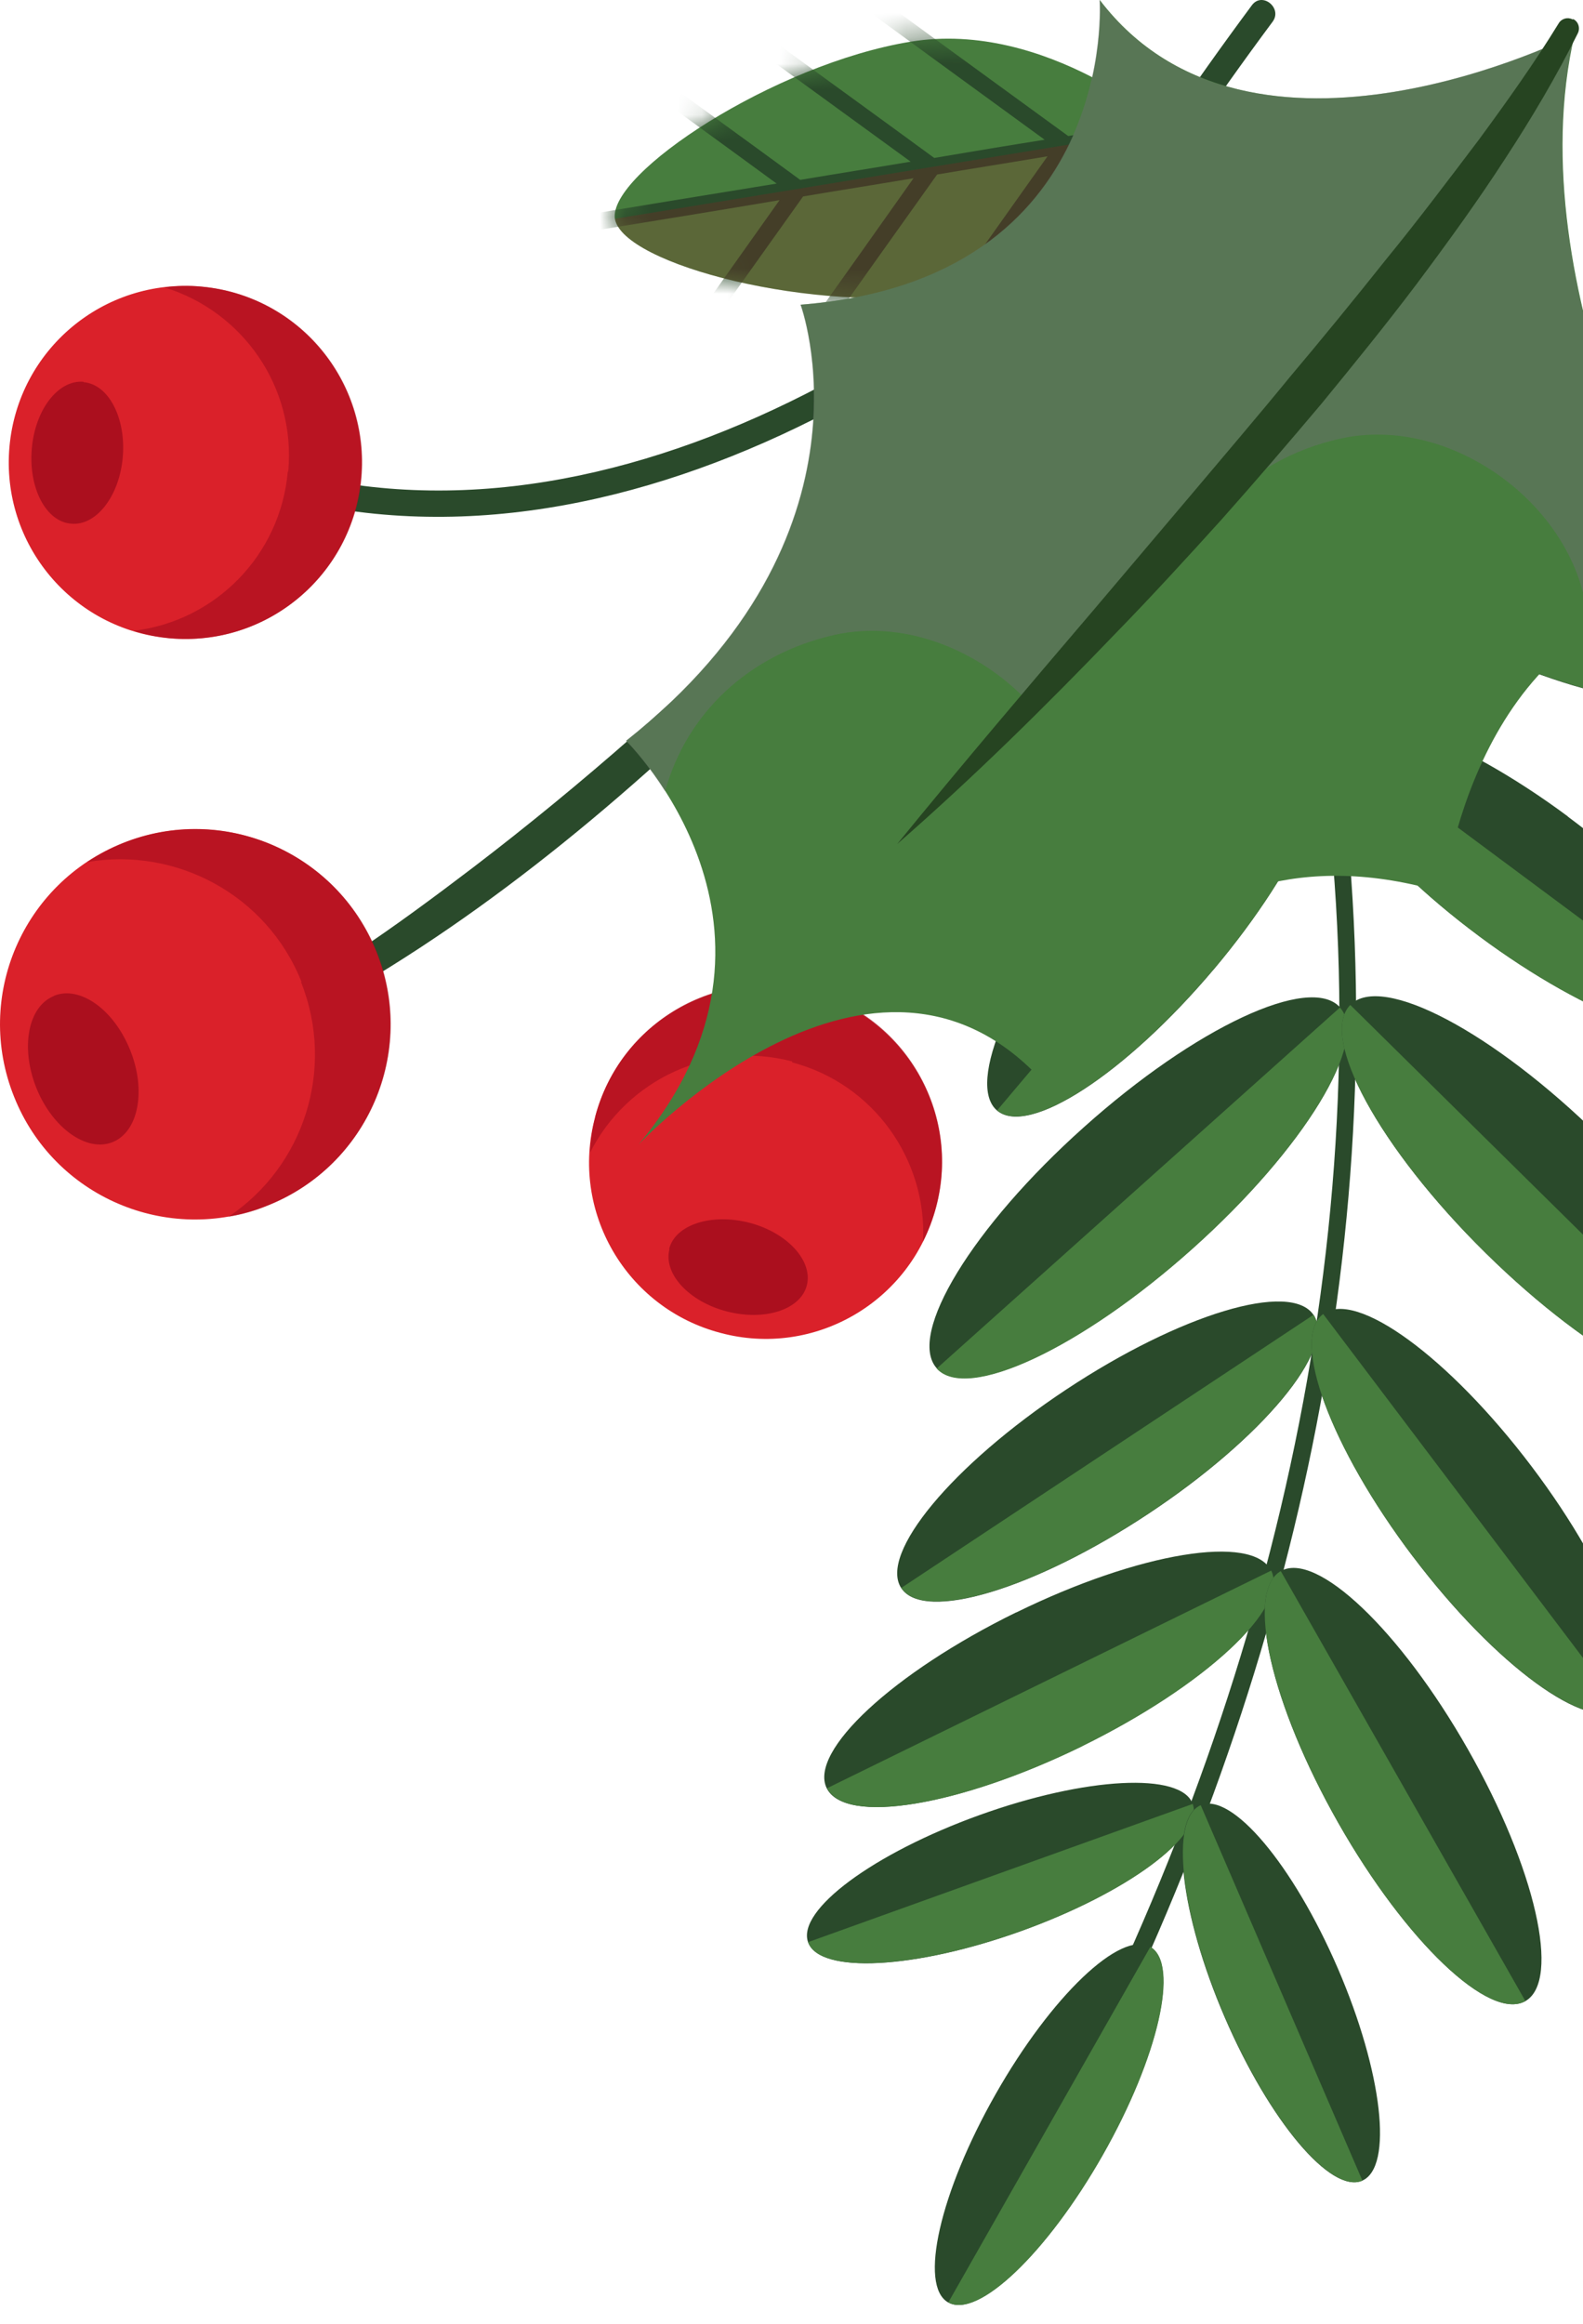 <svg width="62" height="91" viewBox="0 0 62 91" fill="none" xmlns="http://www.w3.org/2000/svg">
<path d="M31.471 44.849C31.844 29.38 40.785 13.036 49.84 0.855C50.245 0.32 49.435 -0.344 49.03 0.207C39.765 12.696 30.823 28.926 30.435 44.978C30.435 45.643 31.455 45.529 31.471 44.865L31.471 44.849Z" fill="#2A4A2B"/>
<path d="M9.279 41.091C22.384 35.146 33.447 22.722 42.469 11.983C42.907 11.464 42.097 10.816 41.659 11.335C34.71 19.612 27.146 27.387 18.529 33.964C15.548 36.231 12.341 38.564 8.907 40.135C8.291 40.41 8.664 41.382 9.279 41.107L9.279 41.091Z" fill="#2A4A2B"/>
<path d="M8.001 18.446C22.077 24.261 37.773 14.899 46.973 4.823C47.427 4.321 46.617 3.673 46.163 4.175C37.287 13.878 22.028 23.127 8.422 17.49C7.806 17.231 7.385 18.187 8.001 18.446Z" fill="#2A4A2B"/>
<path d="M4.81 33.008C8.73 31.437 13.168 33.348 14.739 37.268C16.311 41.188 14.399 45.642 10.479 47.197C6.559 48.769 2.105 46.857 0.55 42.937C-1.021 39.017 0.89 34.579 4.81 33.008Z" fill="#DA212A"/>
<path opacity="0.7" d="M11.79 38.45C13.15 41.868 11.887 45.675 8.955 47.635C9.473 47.554 9.992 47.408 10.494 47.197C14.414 45.626 16.325 41.188 14.754 37.268C13.183 33.348 8.744 31.453 4.825 33.008C4.322 33.218 3.853 33.462 3.415 33.753C6.898 33.154 10.445 35.033 11.806 38.434L11.79 38.45Z" fill="#AB0F1E"/>
<path d="M2.121 38.985C3.141 38.58 4.469 39.536 5.101 41.123C5.733 42.694 5.425 44.314 4.405 44.719C3.4 45.124 2.056 44.168 1.424 42.597C0.792 41.01 1.1 39.406 2.104 39.001L2.121 38.985Z" fill="#AB0F1E"/>
<path d="M7.871 11.222C11.677 11.562 14.479 14.915 14.139 18.721C13.799 22.528 10.446 25.33 6.64 24.99C2.833 24.65 0.031 21.297 0.371 17.49C0.711 13.684 4.064 10.881 7.871 11.222Z" fill="#DA212A"/>
<path opacity="0.7" d="M11.272 18.462C10.98 21.766 8.405 24.326 5.23 24.698C5.683 24.844 6.153 24.941 6.655 24.99C10.462 25.33 13.815 22.511 14.155 18.721C14.495 14.915 11.693 11.562 7.886 11.221C7.4 11.173 6.914 11.189 6.445 11.254C9.506 12.193 11.595 15.158 11.288 18.462L11.272 18.462Z" fill="#AB0F1E"/>
<path d="M3.27 14.963C4.258 15.044 4.938 16.373 4.809 17.895C4.679 19.418 3.772 20.6 2.784 20.503C1.796 20.422 1.115 19.11 1.245 17.571C1.375 16.032 2.282 14.866 3.27 14.947L3.27 14.963Z" fill="#AB0F1E"/>
<path d="M23.307 43.731C24.279 40.038 28.07 37.835 31.747 38.823C35.44 39.795 37.643 43.585 36.655 47.278C35.683 50.972 31.892 53.175 28.215 52.186C24.522 51.215 22.319 47.424 23.307 43.747L23.307 43.731Z" fill="#DA212A"/>
<path opacity="0.7" d="M31.017 41.593C34.224 42.435 36.314 45.416 36.152 48.607C36.362 48.185 36.54 47.732 36.67 47.246C37.642 43.553 35.439 39.779 31.762 38.791C28.069 37.819 24.295 40.022 23.323 43.699C23.193 44.184 23.128 44.654 23.112 45.124C24.554 42.273 27.826 40.718 31.033 41.56L31.017 41.593Z" fill="#AB0F1E"/>
<path d="M26.207 48.898C26.45 47.943 27.875 47.489 29.365 47.878C30.839 48.267 31.844 49.368 31.601 50.324C31.358 51.279 29.948 51.733 28.458 51.344C26.968 50.956 25.964 49.854 26.223 48.898L26.207 48.898Z" fill="#AB0F1E"/>
<path d="M24.085 8.565C24.376 10.347 31.925 12.323 37.27 11.465C42.615 10.59 45.79 5.018 45.79 5.018C45.79 5.018 40.996 0.758 35.666 1.632C30.321 2.507 23.793 6.8 24.085 8.581L24.085 8.565Z" fill="#477D3E"/>
<mask id="mask0_26599_16096" style="mask-type:luminance" maskUnits="userSpaceOnUse" x="24" y="1" width="22" height="11">
<path d="M24.085 8.565C24.376 10.347 31.925 12.323 37.27 11.465C42.615 10.59 45.79 5.018 45.79 5.018C45.79 5.018 40.996 0.758 35.666 1.632C30.321 2.507 23.793 6.8 24.085 8.581L24.085 8.565Z" fill="white"/>
</mask>
<g mask="url(#mask0_26599_16096)">
<path d="M29.463 1.001C29.122 0.742 28.734 1.292 29.074 1.535C31.277 3.139 33.464 4.726 35.667 6.33C34.225 6.573 32.783 6.8 31.342 7.043C28.977 5.309 26.596 3.592 24.231 1.859C23.891 1.6 23.502 2.151 23.842 2.394C26.029 3.997 28.232 5.585 30.418 7.188C27.73 7.626 25.024 8.063 22.336 8.517C21.914 8.581 22.028 9.246 22.449 9.165C25.138 8.727 27.843 8.29 30.532 7.836C28.961 10.056 27.389 12.258 25.818 14.477C25.575 14.834 26.11 15.223 26.353 14.866C28.053 12.469 29.754 10.072 31.455 7.691C32.897 7.448 34.338 7.221 35.78 6.978C34.209 9.197 32.638 11.416 31.066 13.619C30.823 13.975 31.358 14.364 31.601 14.008C33.302 11.611 35.002 9.213 36.703 6.832C38.145 6.589 39.587 6.362 41.028 6.119C39.457 8.338 37.886 10.541 36.315 12.761C36.072 13.117 36.606 13.506 36.849 13.149C38.55 10.752 40.251 8.355 41.951 5.974C44.057 5.633 46.179 5.277 48.285 4.937C48.706 4.872 48.609 4.208 48.171 4.289C46.066 4.629 43.96 4.985 41.838 5.326C39.457 3.592 37.092 1.875 34.727 0.142C34.387 -0.117 33.998 0.434 34.338 0.677C36.541 2.28 38.728 3.884 40.915 5.471C39.473 5.698 38.032 5.941 36.59 6.184C34.225 4.451 31.844 2.734 29.479 1.001L29.463 1.001Z" fill="#2A4A2B"/>
</g>
<path opacity="0.2" d="M37.27 11.465C42.615 10.59 45.79 5.018 45.79 5.018L24.085 8.565C24.376 10.347 31.925 12.323 37.27 11.465Z" fill="#AB0F1E"/>
<path d="M42.664 35.567C40.866 35.648 37.367 28.667 37.124 23.257C36.881 17.847 41.676 13.586 41.676 13.586C41.676 13.586 46.827 17.393 47.07 22.803C47.313 28.213 44.462 35.47 42.648 35.551L42.664 35.567Z" fill="#477D3E"/>
<mask id="mask1_26599_16096" style="mask-type:luminance" maskUnits="userSpaceOnUse" x="37" y="13" width="11" height="23">
<path d="M42.664 35.567C40.866 35.648 37.367 28.667 37.124 23.257C36.881 17.847 41.676 13.586 41.676 13.586C41.676 13.586 46.827 17.393 47.07 22.803C47.313 28.213 44.462 35.47 42.648 35.551L42.664 35.567Z" fill="white"/>
</mask>
<g mask="url(#mask1_26599_16096)">
<path d="M48.964 28.732C49.288 29.023 48.834 29.509 48.511 29.218C46.502 27.403 44.477 25.573 42.469 23.759C42.533 25.217 42.598 26.674 42.663 28.132C44.85 30.092 47.02 32.068 49.207 34.028C49.531 34.32 49.078 34.806 48.754 34.514C46.745 32.7 44.72 30.87 42.712 29.056C42.841 31.777 42.955 34.514 43.084 37.236C43.1 37.657 42.436 37.689 42.42 37.268C42.291 34.547 42.177 31.809 42.047 29.088C40.201 31.08 38.354 33.073 36.508 35.065C36.216 35.373 35.73 34.935 36.022 34.611C38.014 32.457 40.007 30.303 41.999 28.148C41.934 26.691 41.869 25.233 41.805 23.759C39.958 25.751 38.111 27.744 36.265 29.736C35.973 30.044 35.487 29.606 35.779 29.282C37.771 27.128 39.764 24.974 41.756 22.819C41.691 21.361 41.626 19.904 41.562 18.446C39.715 20.438 37.868 22.431 36.022 24.423C35.73 24.731 35.244 24.293 35.536 23.969C37.528 21.815 39.521 19.661 41.513 17.506C41.416 15.368 41.319 13.23 41.221 11.092C41.205 10.655 41.869 10.638 41.886 11.059C41.983 13.198 42.08 15.336 42.177 17.474C44.364 19.434 46.534 21.41 48.721 23.37C49.045 23.662 48.592 24.148 48.268 23.856C46.259 22.042 44.234 20.211 42.226 18.397C42.291 19.855 42.355 21.313 42.42 22.771C44.607 24.731 46.777 26.707 48.948 28.667L48.964 28.732Z" fill="#2A4A2B"/>
</g>
<path opacity="0.2" d="M37.124 23.257C36.882 17.846 41.676 13.586 41.676 13.586L42.664 35.551C40.866 35.632 37.367 28.651 37.124 23.24L37.124 23.257Z" fill="#AB0F1E"/>
<path d="M43.8 5.777C47.543 11.514 49.617 18.596 50.983 25.223C54.706 43.252 51.105 61.867 43.365 78.359C43.163 78.784 43.8 79.138 43.992 78.713C51.59 62.515 55.05 44.668 52.025 26.912C50.781 19.618 48.515 11.686 44.417 5.413C44.164 5.018 43.547 5.403 43.8 5.787L43.8 5.777Z" fill="#2A4A2B"/>
<path d="M38.995 81.991C41.18 78.146 43.892 75.566 45.045 76.224C46.198 76.881 45.369 80.534 43.183 84.378C40.998 88.223 38.286 90.803 37.133 90.145C35.98 89.488 36.809 85.835 38.995 81.991Z" fill="#2A4A2B"/>
<path d="M43.193 84.378C45.378 80.534 46.208 76.881 45.055 76.224L37.143 90.145C38.296 90.803 41.008 88.223 43.193 84.378Z" fill="#477D3E"/>
<path d="M38.367 71.064C42.525 69.567 46.268 69.374 46.713 70.629C47.158 71.883 44.154 74.109 39.995 75.606C35.837 77.104 32.094 77.296 31.649 76.042C31.203 74.787 34.208 72.561 38.367 71.064Z" fill="#2A4A2B"/>
<path d="M39.996 75.606C44.154 74.109 47.169 71.883 46.714 70.629L31.649 76.041C32.094 77.296 35.837 77.094 39.996 75.606Z" fill="#477D3E"/>
<path d="M52.4 77.073C50.65 73.016 48.242 70.153 47.017 70.679C45.793 71.206 46.218 74.929 47.968 78.986C49.719 83.043 52.127 85.906 53.351 85.38C54.575 84.854 54.15 81.131 52.4 77.073Z" fill="#2A4A2B"/>
<path d="M47.979 78.986C46.229 74.929 45.804 71.206 47.028 70.679L53.361 85.38C52.137 85.906 49.729 83.043 47.979 78.986Z" fill="#477D3E"/>
<path d="M39.804 63.132C44.61 60.775 49.072 60.046 49.78 61.493C50.488 62.94 47.17 66.015 42.364 68.373C37.558 70.72 33.096 71.459 32.378 70.012C31.67 68.565 34.989 65.489 39.794 63.132L39.804 63.132Z" fill="#2A4A2B"/>
<path d="M42.373 68.373C47.178 66.015 50.497 62.94 49.789 61.493L32.397 70.012C33.105 71.459 37.577 70.72 42.383 68.373L42.373 68.373Z" fill="#477D3E"/>
<path d="M57.489 68.484C54.848 63.84 51.56 60.714 50.163 61.513C48.767 62.312 49.769 66.724 52.42 71.378C55.06 76.021 58.348 79.148 59.745 78.348C61.141 77.549 60.139 73.138 57.489 68.484Z" fill="#2A4A2B"/>
<path d="M52.419 71.378C49.779 66.724 48.767 62.312 50.163 61.513L59.744 78.348C58.348 79.148 55.06 76.021 52.419 71.378Z" fill="#477D3E"/>
<path d="M41.765 54.401C46.227 51.447 50.557 50.141 51.448 51.487C52.338 52.833 49.444 56.313 44.983 59.267C40.521 62.221 36.191 63.527 35.3 62.181C34.41 60.835 37.304 57.355 41.765 54.401Z" fill="#2A4A2B"/>
<path d="M44.983 59.257C49.444 56.303 52.338 52.822 51.448 51.477L35.3 62.171C36.191 63.517 40.531 62.211 44.983 59.257Z" fill="#477D3E"/>
<path d="M59.987 57.416C56.76 53.146 53.107 50.475 51.822 51.447C50.538 52.418 52.106 56.667 55.333 60.937C58.56 65.206 62.213 67.877 63.498 66.906C64.783 65.935 63.215 61.685 59.987 57.416Z" fill="#2A4A2B"/>
<path d="M55.334 60.937C52.106 56.667 50.538 52.418 51.823 51.447L63.498 66.896C62.213 67.867 58.561 65.196 55.334 60.926L55.334 60.937Z" fill="#477D3E"/>
<path d="M42.453 44.132C46.814 40.227 51.296 38.132 52.48 39.437C53.653 40.753 51.073 44.982 46.713 48.877C42.352 52.782 37.87 54.876 36.687 53.571C35.513 52.256 38.093 48.027 42.453 44.132Z" fill="#2A4A2B"/>
<path d="M46.713 48.887C51.073 44.981 53.653 40.752 52.48 39.447L36.687 53.581C37.86 54.896 42.352 52.792 46.713 48.887Z" fill="#477D3E"/>
<path d="M62.669 44.516C58.5 40.409 54.12 38.092 52.885 39.346C51.651 40.601 54.018 44.951 58.187 49.059C62.355 53.166 66.736 55.483 67.97 54.229C69.204 52.974 66.837 48.624 62.669 44.516Z" fill="#2A4A2B"/>
<path d="M58.187 49.059C54.018 44.951 51.651 40.601 52.885 39.346L67.97 54.229C66.736 55.483 62.355 53.166 58.187 49.059Z" fill="#477D3E"/>
<path d="M43.07 34.197C46.52 30.109 50.314 27.64 51.549 28.672C52.783 29.715 50.982 33.863 47.532 37.96C44.082 42.047 40.288 44.516 39.054 43.484C37.819 42.442 39.62 38.294 43.07 34.197Z" fill="#2A4A2B"/>
<path d="M47.532 37.96C50.982 33.873 52.783 29.715 51.549 28.672L39.054 43.474C40.288 44.516 44.082 42.037 47.532 37.95L47.532 37.96Z" fill="#477D3E"/>
<path d="M61.414 31.971C57.124 28.784 52.865 27.246 51.904 28.541C50.942 29.836 53.644 33.468 57.934 36.655C62.223 39.842 66.483 41.38 67.444 40.085C68.405 38.79 65.704 35.158 61.404 31.971L61.414 31.971Z" fill="#2A4A2B"/>
<path d="M57.934 36.655C53.644 33.468 50.943 29.826 51.904 28.541L67.454 40.095C66.493 41.39 62.234 39.852 57.944 36.665L57.934 36.655Z" fill="#477D3E"/>
<path d="M41.867 24.99C44.578 20.387 47.907 17.311 49.293 18.13C50.679 18.95 49.607 23.351 46.885 27.954C44.174 32.568 40.845 35.633 39.459 34.814C38.073 33.994 39.145 29.593 41.867 24.99Z" fill="#2A4A2B"/>
<path d="M46.895 27.954C49.606 23.351 50.689 18.95 49.303 18.13L39.469 34.814C40.855 35.633 44.183 32.557 46.895 27.954Z" fill="#477D3E"/>
<path d="M59.572 19.729C54.807 17.301 50.346 16.501 49.617 17.938C48.889 19.375 52.157 22.501 56.922 24.929C61.687 27.357 66.149 28.157 66.877 26.72C67.606 25.283 64.338 22.157 59.572 19.729Z" fill="#2A4A2B"/>
<path d="M56.931 24.919C52.166 22.491 48.888 19.364 49.627 17.928L66.887 26.71C66.159 28.146 61.697 27.347 56.931 24.919Z" fill="#477D3E"/>
<path d="M40.41 14.711C42.292 10.714 44.801 7.932 46.005 8.499C47.209 9.065 46.663 12.768 44.771 16.765C42.889 20.761 40.38 23.543 39.176 22.977C37.972 22.41 38.518 18.707 40.41 14.711Z" fill="#2A4A2B"/>
<path d="M44.77 16.764C46.652 12.768 47.209 9.065 46.005 8.499L39.175 22.987C40.379 23.553 42.889 20.771 44.77 16.775L44.77 16.764Z" fill="#477D3E"/>
<path d="M54.585 9.035C50.478 7.406 46.744 7.082 46.259 8.316C45.763 9.551 48.697 11.878 52.805 13.517C56.912 15.156 60.645 15.469 61.131 14.235C61.627 13.001 58.693 10.674 54.585 9.035Z" fill="#2A4A2B"/>
<path d="M52.804 13.517C48.697 11.888 45.763 9.561 46.258 8.316L61.141 14.235C60.645 15.469 56.922 15.156 52.814 13.517L52.804 13.517Z" fill="#477D3E"/>
<path d="M25.009 44.812C25.009 44.812 34.225 34.988 40.893 42.391C40.893 42.391 45.216 31.552 56.549 34.95C56.549 34.95 57.702 24.327 66.335 23.287C66.335 23.287 59.35 11.346 61.67 1.357C61.67 1.357 49.006 7.784 43.074 0C43.074 0 43.859 10.953 31.36 11.929C31.36 11.929 34.707 20.955 24.528 29.004C24.528 29.004 32.045 36.382 25.009 44.812Z" fill="#477D3E"/>
<g style="mix-blend-mode:multiply" opacity="0.46">
<path d="M66.335 23.287C64.713 23.477 63.356 24.009 62.228 24.758C62.228 24.517 62.203 24.288 62.164 24.048C61.619 19.712 56.777 16.213 52.48 17.177C50.603 17.595 49.019 18.521 47.827 19.776C46.8 20.384 45.875 21.17 45.33 22.083C44.899 22.818 44.417 23.515 43.885 24.187C43.619 24.415 43.352 24.618 43.061 24.808C43.175 24.732 43.289 24.669 43.403 24.593C42.212 25.455 41.273 26.52 40.602 27.851C38.687 25.581 35.569 24.212 32.679 24.859C29.319 25.619 26.886 27.939 26.049 30.982C25.25 29.727 24.515 29.004 24.515 29.004C34.694 20.954 31.348 11.929 31.348 11.929C43.847 10.953 43.061 5.97676e-06 43.061 5.97676e-06C48.981 7.783 61.657 1.356 61.657 1.356C59.338 11.358 66.323 23.287 66.323 23.287L66.335 23.287Z" fill="#6D6E70"/>
</g>
<path d="M61.619 0.748C61.822 0.849 61.898 1.103 61.796 1.306C60.96 2.992 59.996 4.614 58.969 6.186C57.879 7.872 56.7 9.495 55.496 11.105C54.292 12.702 53.024 14.261 51.756 15.808C50.463 17.342 49.17 18.85 47.839 20.346C46.496 21.829 45.152 23.3 43.757 24.732C40.994 27.61 38.142 30.424 35.137 33.048C37.66 29.955 40.246 26.913 42.832 23.883L46.686 19.332C47.966 17.811 49.259 16.302 50.514 14.768C51.794 13.247 53.049 11.713 54.279 10.167C55.534 8.633 56.726 7.048 57.917 5.476C59.007 3.993 60.085 2.485 61.048 0.913C61.162 0.723 61.403 0.659 61.593 0.761L61.619 0.748Z" fill="#264421"/>
</svg>
